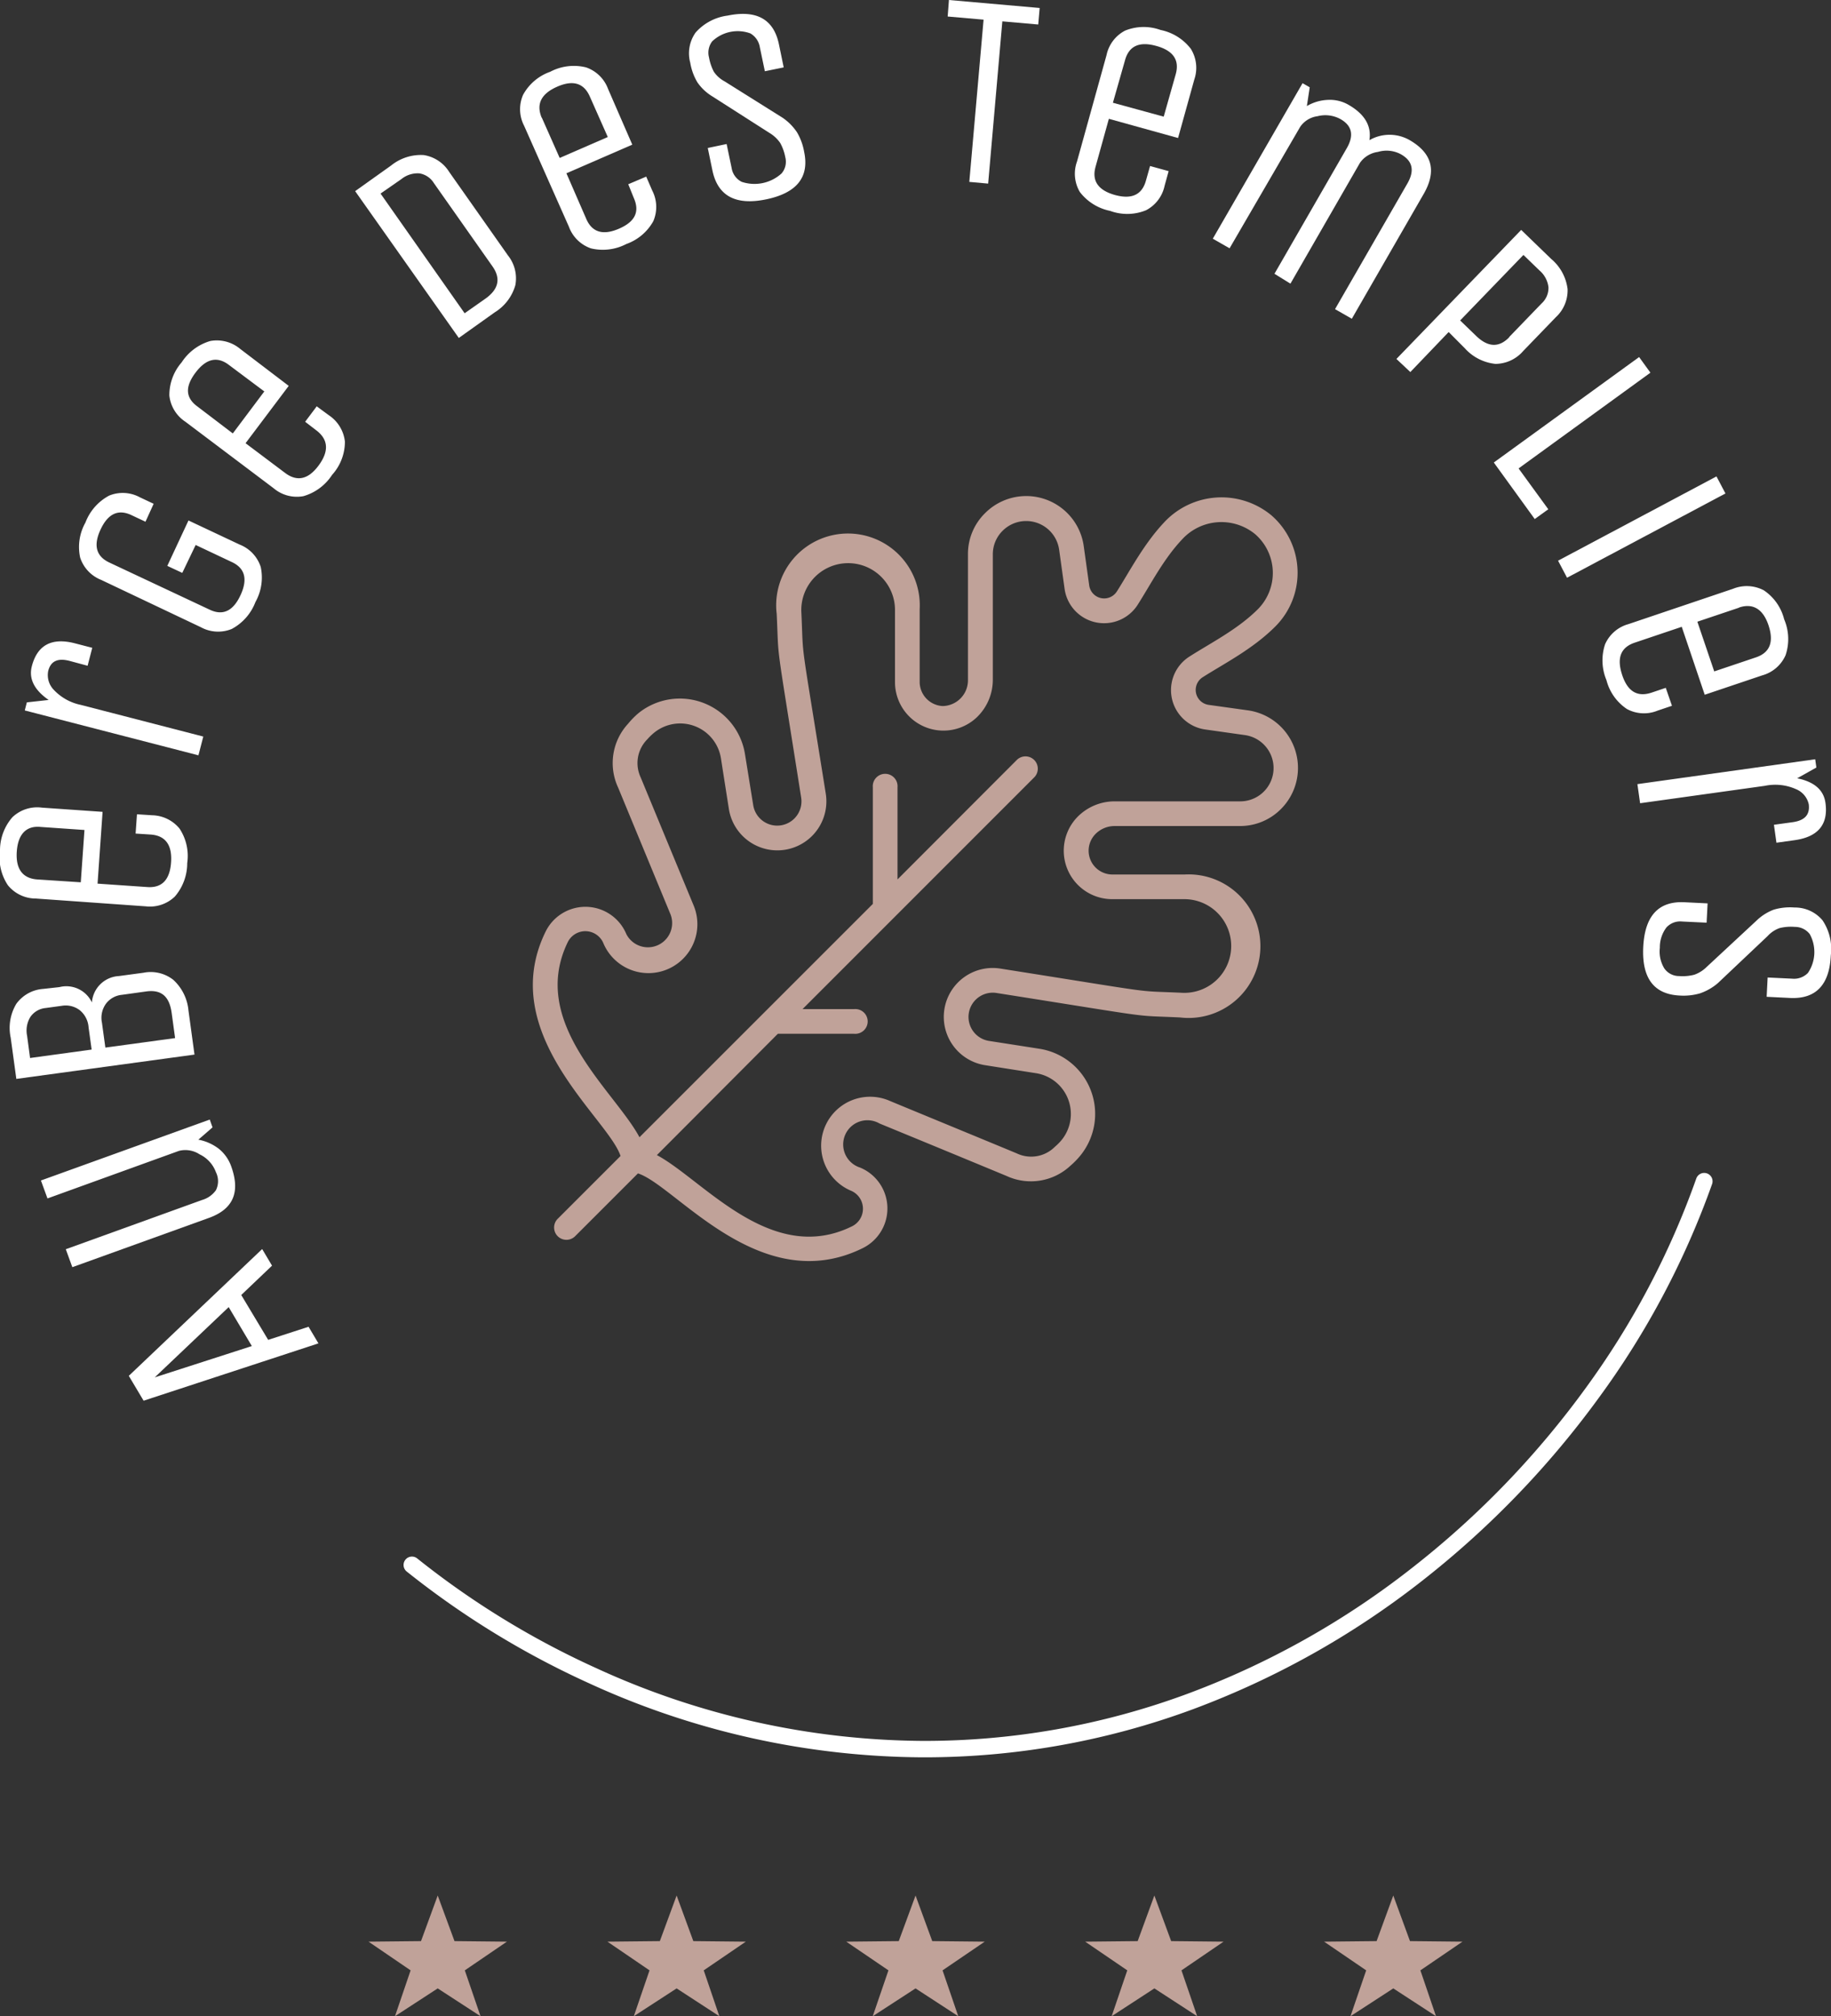<svg id="Calque_1" data-name="Calque 1" xmlns="http://www.w3.org/2000/svg" viewBox="0 0 204.01 224.68"><rect x="0" y="0" width="204.01" height="224.68" fill="#333333" stroke="none"/><defs><style>.cls-1{fill:#c0a299;}.cls-2{fill:#fff;}</style></defs><path class="cls-1" d="M124.16,92.05h14a6.41,6.41,0,0,0,4.56-1.89,6.48,6.48,0,0,0-3.67-11l-4.37-.61a1.68,1.68,0,0,1-.68-3.08c2.42-1.54,5.57-3.13,8.09-5.65a8.47,8.47,0,0,0-.45-12.41,8.72,8.72,0,0,0-11.94.81c-2.29,2.44-3.81,5.41-5.26,7.69a1.68,1.68,0,0,1-3.08-.67l-.61-4.38a6.47,6.47,0,0,0-11-3.67,6.37,6.37,0,0,0-1.9,4.56v14a2.87,2.87,0,0,1-2.82,2.93A2.7,2.7,0,0,1,102.47,76V67.88a8,8,0,1,0-15.93.54c.27,5.73-.22,1.78,2.72,20.42a2.7,2.7,0,0,1-5.33.92L83,84a7.35,7.35,0,0,0-11.81-4.57A8.51,8.51,0,0,0,70,80.63a6.46,6.46,0,0,0-1.13,7.13l5.85,14.16a2.7,2.7,0,0,1-4.93,2.18,4.94,4.94,0,0,0-9-.28c-5.58,11.4,7,20.82,8.35,25l-7,7a1.37,1.37,0,0,0,1.94,1.94l7-7c4.18,1.33,13.6,13.93,25,8.35a4.93,4.93,0,0,0-.25-9A2.7,2.7,0,1,1,98,125.2c5.12,2.11,6.61,2.72,14.14,5.84a6.45,6.45,0,0,0,7.12-1.13,8.91,8.91,0,0,0,1.17-1.21,7.35,7.35,0,0,0-4.56-11.82l-5.71-.89a2.7,2.7,0,1,1,.91-5.33c18.62,2.94,14.66,2.45,20.4,2.72A8,8,0,1,0,132,97.45h-8.09A2.65,2.65,0,0,1,122,93,3,3,0,0,1,124.16,92.05Zm-.23,8.15H132a5.22,5.22,0,1,1-.36,10.43c-5.64-.26-1.66.23-20.09-2.68a5.45,5.45,0,1,0-1.8,10.75l5.72.9a4.6,4.6,0,0,1,2.83,7.42,6.22,6.22,0,0,1-.77.78,3.73,3.73,0,0,1-4.22.74c-.26-.12-13.92-5.75-14.19-5.87a5.45,5.45,0,1,0-4.35,10,2.18,2.18,0,0,1,.13,4c-9,4.41-16.58-5.21-21.71-7.95L86.67,115.2h8.51a1.38,1.38,0,1,0,0-2.75H89.42l25.81-25.82a1.37,1.37,0,0,0-1.94-1.94L100,98V87.73a1.38,1.38,0,1,0-2.75,0v13l-26,26c-2.74-5.14-12.36-12.7-8-21.72a2.18,2.18,0,0,1,4,.15,5.45,5.45,0,0,0,10-4.34L71.38,86.62a3.75,3.75,0,0,1,.74-4.23,6.34,6.34,0,0,1,.8-.77,4.6,4.6,0,0,1,7.4,2.84c.05.29-.16-1,.9,5.74A5.46,5.46,0,0,0,92,88.39C89.06,70,89.55,73.94,89.29,68.29a5.22,5.22,0,1,1,10.43-.39V76a5.4,5.4,0,0,0,9.11,3.94,5.8,5.8,0,0,0,1.79-4.18v-14a3.67,3.67,0,0,1,1.09-2.61,3.71,3.71,0,0,1,6.3,2.11l.61,4.38a4.44,4.44,0,0,0,8.13,1.77c1.49-2.34,2.88-5.09,4.94-7.28a5.93,5.93,0,0,1,8.14-.62,5.73,5.73,0,0,1,.31,8.39c-2.25,2.24-5.16,3.7-7.62,5.27a4.43,4.43,0,0,0,1.76,8.12l4.38.62a3.71,3.71,0,0,1-.51,7.39h-14A5.8,5.8,0,0,0,120,91.09,5.4,5.4,0,0,0,123.93,100.2Z"/><path class="cls-2" d="M16,156.09l-1.65-2.77,14.86-14.13,1.1,1.85-3.43,3.27,3,5,4.5-1.46,1.1,1.85Zm1.24-2.6L28.06,150l-2.58-4.34Z"/><path class="cls-2" d="M23.25,135.73,8.06,141.21l-.73-2,15.19-5.49a2.86,2.86,0,0,0,1.54-1.09,2.25,2.25,0,0,0,0-2,3.57,3.57,0,0,0-1.83-2,2.88,2.88,0,0,0-2.29-.38L5.29,133.55l-.73-2,18.81-6.79.31.87L22.1,127a5.37,5.37,0,0,1,2.26,1,4.4,4.4,0,0,1,1.41,2C26.79,132.85,26,134.75,23.25,135.73Z"/><path class="cls-2" d="M1.82,120.23l-.63-4.6a5.22,5.22,0,0,1,.63-3.77,4.05,4.05,0,0,1,3-1.66L6.62,110a3.15,3.15,0,0,1,3.62,1.71,3.18,3.18,0,0,1,3-2.94l2.75-.37a4.08,4.08,0,0,1,3.32.79A5.28,5.28,0,0,1,21,112.61l.67,4.91Zm5.09-8.15-1.83.25a2.33,2.33,0,0,0-1.7,1,2.91,2.91,0,0,0-.36,2.1l.33,2.47,6.86-.94-.34-2.47a2.7,2.7,0,0,0-1-1.93A2.59,2.59,0,0,0,6.91,112.08Zm9.41-1.6-2.74.38a2.52,2.52,0,0,0-1.78,1,2.68,2.68,0,0,0-.44,2.11l.38,2.77,7.77-1.06-.38-2.78C18.88,111.05,18,110.26,16.32,110.48Z"/><path class="cls-2" d="M16.8,93l-1.69-.11.15-2.15,1.69.11A4.06,4.06,0,0,1,20,92.33a5.52,5.52,0,0,1,.86,3.85,5.7,5.7,0,0,1-1.38,3.73A4,4,0,0,1,16.25,101L4,100.13A4,4,0,0,1,.88,98.65,5.56,5.56,0,0,1,0,94.8a5.62,5.62,0,0,1,1.38-3.73A4,4,0,0,1,4.67,90l6.76.47-.56,8,5.53.38c1.64.12,2.52-.8,2.66-2.74S18.44,93.12,16.8,93ZM4.12,98,9,98.32l.41-5.83-4.91-.34C2.89,92,2,93,1.87,94.9S2.49,97.87,4.12,98Z"/><path class="cls-2" d="M22.65,82.08l-.54,2.09-19.35-5,.23-.9L5.42,78Q3,76.32,3.55,74.23q.93-3.54,4.8-2.54l1.93.5-.52,2-2-.54c-1.31-.34-2.11,0-2.39,1.13A2.36,2.36,0,0,0,6,76.88,5.71,5.71,0,0,0,9,78.55Z"/><path class="cls-2" d="M20.31,63.84l-1.67-.78L21,58l5.71,2.69a4,4,0,0,1,2.34,2.49,5.59,5.59,0,0,1-.59,3.91,5.69,5.69,0,0,1-2.64,3,4,4,0,0,1-3.43-.19L11.27,64.62a4,4,0,0,1-2.34-2.49,5.56,5.56,0,0,1,.59-3.9,5.68,5.68,0,0,1,2.64-3,4,4,0,0,1,3.43.19l1.53.72-.91,2-1.53-.72Q12.45,56.34,11.21,59c-.83,1.77-.51,3,1,3.7l11.13,5.23Q25.56,69,26.8,66.32t-1-3.7l-4-1.89Z"/><path class="cls-2" d="M35.3,48,34,47l1.29-1.72,1.36,1a4.06,4.06,0,0,1,1.78,2.93A5.51,5.51,0,0,1,37,52.92a5.67,5.67,0,0,1-3.19,2.37,4,4,0,0,1-3.32-.88L20.66,47a4,4,0,0,1-1.79-2.92,5.56,5.56,0,0,1,1.37-3.7A5.72,5.72,0,0,1,23.43,38a4.06,4.06,0,0,1,3.33.88L32.17,43l-4.81,6.39,4.43,3.33q2,1.48,3.72-.86T35.3,48ZM22,45.3l3.94,3,3.51-4.68-3.94-2.95c-1.31-1-2.55-.7-3.72.85S20.64,44.31,22,45.3Z"/><path class="cls-2" d="M55.12,34.81l-4,2.85L39.57,21.3l4-2.85a5.27,5.27,0,0,1,3.64-1.17,4.09,4.09,0,0,1,2.84,1.88l6.55,9.31a4.09,4.09,0,0,1,.82,3.31A5.24,5.24,0,0,1,55.12,34.81Zm-.23-5.1L48.34,20.4a2.33,2.33,0,0,0-1.62-1.08,2.88,2.88,0,0,0-2,.64L42.4,21.57l9.37,13.34,2.29-1.61Q56.29,31.73,54.89,29.71Z"/><path class="cls-2" d="M70.63,22.09,70,20.53l2-.85.67,1.55a4,4,0,0,1,.12,3.42,5.57,5.57,0,0,1-3,2.54,5.67,5.67,0,0,1-3.94.49,4,4,0,0,1-2.46-2.41L58.39,14a4,4,0,0,1-.11-3.43A5.53,5.53,0,0,1,61.3,8a5.64,5.64,0,0,1,4-.49,4,4,0,0,1,2.45,2.4l2.7,6.21-7.34,3.19,2.21,5.08c.65,1.5,1.87,1.87,3.66,1.09S71.28,23.59,70.63,22.09Zm-10.27-9,2,4.51,5.36-2.33-2-4.51q-1-2.27-3.66-1.09T60.36,13.13Z"/><path class="cls-2" d="M89.6,16.93c.59,2.81-.82,4.57-4.21,5.28s-5.39-.35-6-3.16l-.53-2.56,2.1-.44.56,2.68a2.09,2.09,0,0,0,1.11,1.53,4.49,4.49,0,0,0,4.45-.93,2,2,0,0,0,.42-1.8,5.32,5.32,0,0,0-.57-1.6,3.86,3.86,0,0,0-1.2-1.12l-6.38-4.08a5.42,5.42,0,0,1-1.65-1.56A6.27,6.27,0,0,1,76.91,7a4,4,0,0,1,.6-3.38,5.74,5.74,0,0,1,3.55-1.88q4.86-1,5.73,3.2l.53,2.57-2.1.43-.56-2.68A2.17,2.17,0,0,0,83.6,3.72a4.12,4.12,0,0,0-4.25.89A2.08,2.08,0,0,0,79,6.41,5.52,5.52,0,0,0,79.54,8a3.38,3.38,0,0,0,1.2,1.07l6.47,4.06a6,6,0,0,1,1.59,1.61A6.49,6.49,0,0,1,89.6,16.93Z"/><path class="cls-2" d="M115.84.89l-.16,1.84-4-.35-1.58,18.08L108,20.27l1.59-18.08-4-.35L105.73,0Z"/><path class="cls-2" d="M127.68,20.13l.46-1.63,2.07.57-.45,1.63a4,4,0,0,1-2.07,2.73,5.53,5.53,0,0,1-4,.07,5.66,5.66,0,0,1-3.37-2.1A4,4,0,0,1,120,18l3.29-11.86a4,4,0,0,1,2.07-2.73,5.53,5.53,0,0,1,3.95-.07,5.66,5.66,0,0,1,3.37,2.1,4,4,0,0,1,.39,3.42l-1.81,6.52-7.71-2.14-1.48,5.33q-.66,2.37,2.16,3.16C126.09,22.24,127.24,21.71,127.68,20.13ZM125.35,6.71,124,11.45,129.66,13,131,8.27q.66-2.37-2.16-3.15C126.94,4.59,125.79,5.12,125.35,6.71Z"/><path class="cls-2" d="M137,27.67l-1.87-1.07,10-17.33.8.46-.32,2.09a5,5,0,0,1,2.35-.69,4.15,4.15,0,0,1,2.31.56q2.68,1.55,2.31,3.93a4.5,4.5,0,0,1,4.49,0c2.5,1.45,3,3.41,1.61,5.9l-8.06,14-1.87-1.07,8.06-14c.82-1.43.59-2.5-.69-3.24a3.35,3.35,0,0,0-2.59-.28,2.92,2.92,0,0,0-2,1.21l-7.75,13.47L142,30.51l8.06-14q1.23-2.13-.69-3.23a3.5,3.5,0,0,0-2.57-.33,2.78,2.78,0,0,0-1.93,1.18Z"/><path class="cls-2" d="M157.14,41.46,155.59,40l13.9-14.38,3.34,3.23a5.23,5.23,0,0,1,1.83,3.36,4.07,4.07,0,0,1-1.31,3.14l-3.63,3.76a4.11,4.11,0,0,1-3.1,1.44,5.32,5.32,0,0,1-3.41-1.74L161.41,37Zm11-3.89,3.63-3.76a2.34,2.34,0,0,0,.76-1.79,2.9,2.9,0,0,0-1-1.88l-1.79-1.73-7.05,7.3,1.79,1.73Q166.46,39.35,168.17,37.57Z"/><path class="cls-2" d="M166.44,51.54l16.19-11.75,1.26,1.74L169.2,52.2l3.31,4.55L171,57.84Z"/><path class="cls-2" d="M174.6,64.38l-1-1.9,17.65-9.39,1,1.9Z"/><path class="cls-2" d="M184,77.19l1.6-.54.69,2-1.6.54a4,4,0,0,1-3.42-.18,5.52,5.52,0,0,1-2.28-3.22,5.69,5.69,0,0,1-.15-4,4,4,0,0,1,2.6-2.24l11.66-3.94a4.07,4.07,0,0,1,3.42.17,5.49,5.49,0,0,1,2.27,3.23,5.61,5.61,0,0,1,.16,4,4,4,0,0,1-2.6,2.25l-6.41,2.16-2.56-7.57-5.25,1.77c-1.56.53-2,1.71-1.4,3.56S182.4,77.71,184,77.19Zm9.79-9.48-4.67,1.57L191,74.82l4.66-1.57c1.55-.53,2-1.72,1.39-3.56S195.29,67.18,193.74,67.71Z"/><path class="cls-2" d="M182.74,89.51l-.3-2.13,19.81-2.77.13.92-2.14,1.2q2.85.58,3.15,2.73c.34,2.41-.82,3.81-3.46,4.17l-2,.28-.28-2,2.1-.29c1.34-.19,1.93-.84,1.78-2a2.37,2.37,0,0,0-1.42-1.68,5.68,5.68,0,0,0-3.47-.37Z"/><path class="cls-2" d="M187.15,110.94q-4.31-.21-4.06-5.4c.17-3.46,1.68-5.12,4.55-5l2.62.13-.11,2.15-2.73-.13a2.07,2.07,0,0,0-1.76.68,3.67,3.67,0,0,0-.72,2.25,3.6,3.6,0,0,0,.5,2.3,2,2,0,0,0,1.64.85,5.21,5.21,0,0,0,1.7-.15,3.72,3.72,0,0,0,1.38-.87l5.55-5.16a5.63,5.63,0,0,1,1.92-1.22,6.38,6.38,0,0,1,2.31-.24,4,4,0,0,1,3.12,1.42,5.71,5.71,0,0,1,.93,3.91c-.15,3.3-1.67,4.88-4.53,4.75l-2.62-.13.11-2.15,2.73.13a2.15,2.15,0,0,0,1.76-.64,4.15,4.15,0,0,0,.2-4.33,2.08,2.08,0,0,0-1.65-.8,5.24,5.24,0,0,0-1.7.13,3.28,3.28,0,0,0-1.34.89l-5.55,5.25a6.08,6.08,0,0,1-2,1.14A6.6,6.6,0,0,1,187.15,110.94Z"/><path class="cls-2" d="M103.07,195.83h-.33a90.06,90.06,0,0,1-37.08-8.24,96.27,96.27,0,0,1-20.35-12.47.93.93,0,1,1,1.18-1.45,94.29,94.29,0,0,0,19.94,12.22A88.28,88.28,0,0,0,102.75,194a84.37,84.37,0,0,0,29.48-5.22,92.85,92.85,0,0,0,25.09-14.05,100,100,0,0,0,19.38-20.08A91.1,91.1,0,0,0,189,131.33a.93.93,0,0,1,1.76.62,92.87,92.87,0,0,1-12.58,23.76,102.38,102.38,0,0,1-19.74,20.46,94.94,94.94,0,0,1-25.6,14.33A86.21,86.21,0,0,1,103.07,195.83Z"/><g id="Calque_1-2" data-name="Calque 1-2"><g id="logo-label_stars" data-name="logo-label stars"><polygon class="cls-1" points="48.77 221.58 44.01 224.68 45.75 219.57 41.06 216.37 46.91 216.31 48.77 211.23 50.64 216.31 56.48 216.37 51.79 219.57 53.54 224.68 48.77 221.58"/><polygon class="cls-1" points="75.39 221.58 70.62 224.68 72.37 219.57 67.68 216.37 73.52 216.31 75.39 211.23 77.25 216.31 83.1 216.37 78.41 219.57 80.15 224.68 75.39 221.58"/><polygon class="cls-1" points="102.01 221.58 97.24 224.68 98.99 219.57 94.29 216.37 100.14 216.31 102.01 211.23 103.87 216.31 109.72 216.37 105.02 219.57 106.77 224.68 102.01 221.58"/><polygon class="cls-1" points="128.62 221.58 123.86 224.68 125.6 219.57 120.91 216.37 126.76 216.31 128.62 211.23 130.49 216.31 136.33 216.37 131.64 219.57 133.39 224.68 128.62 221.58"/><polygon class="cls-1" points="155.24 221.58 150.47 224.68 152.22 219.57 147.53 216.37 153.38 216.31 155.24 211.23 157.1 216.31 162.95 216.37 158.26 219.57 160 224.68 155.24 221.58"/></g></g></svg>